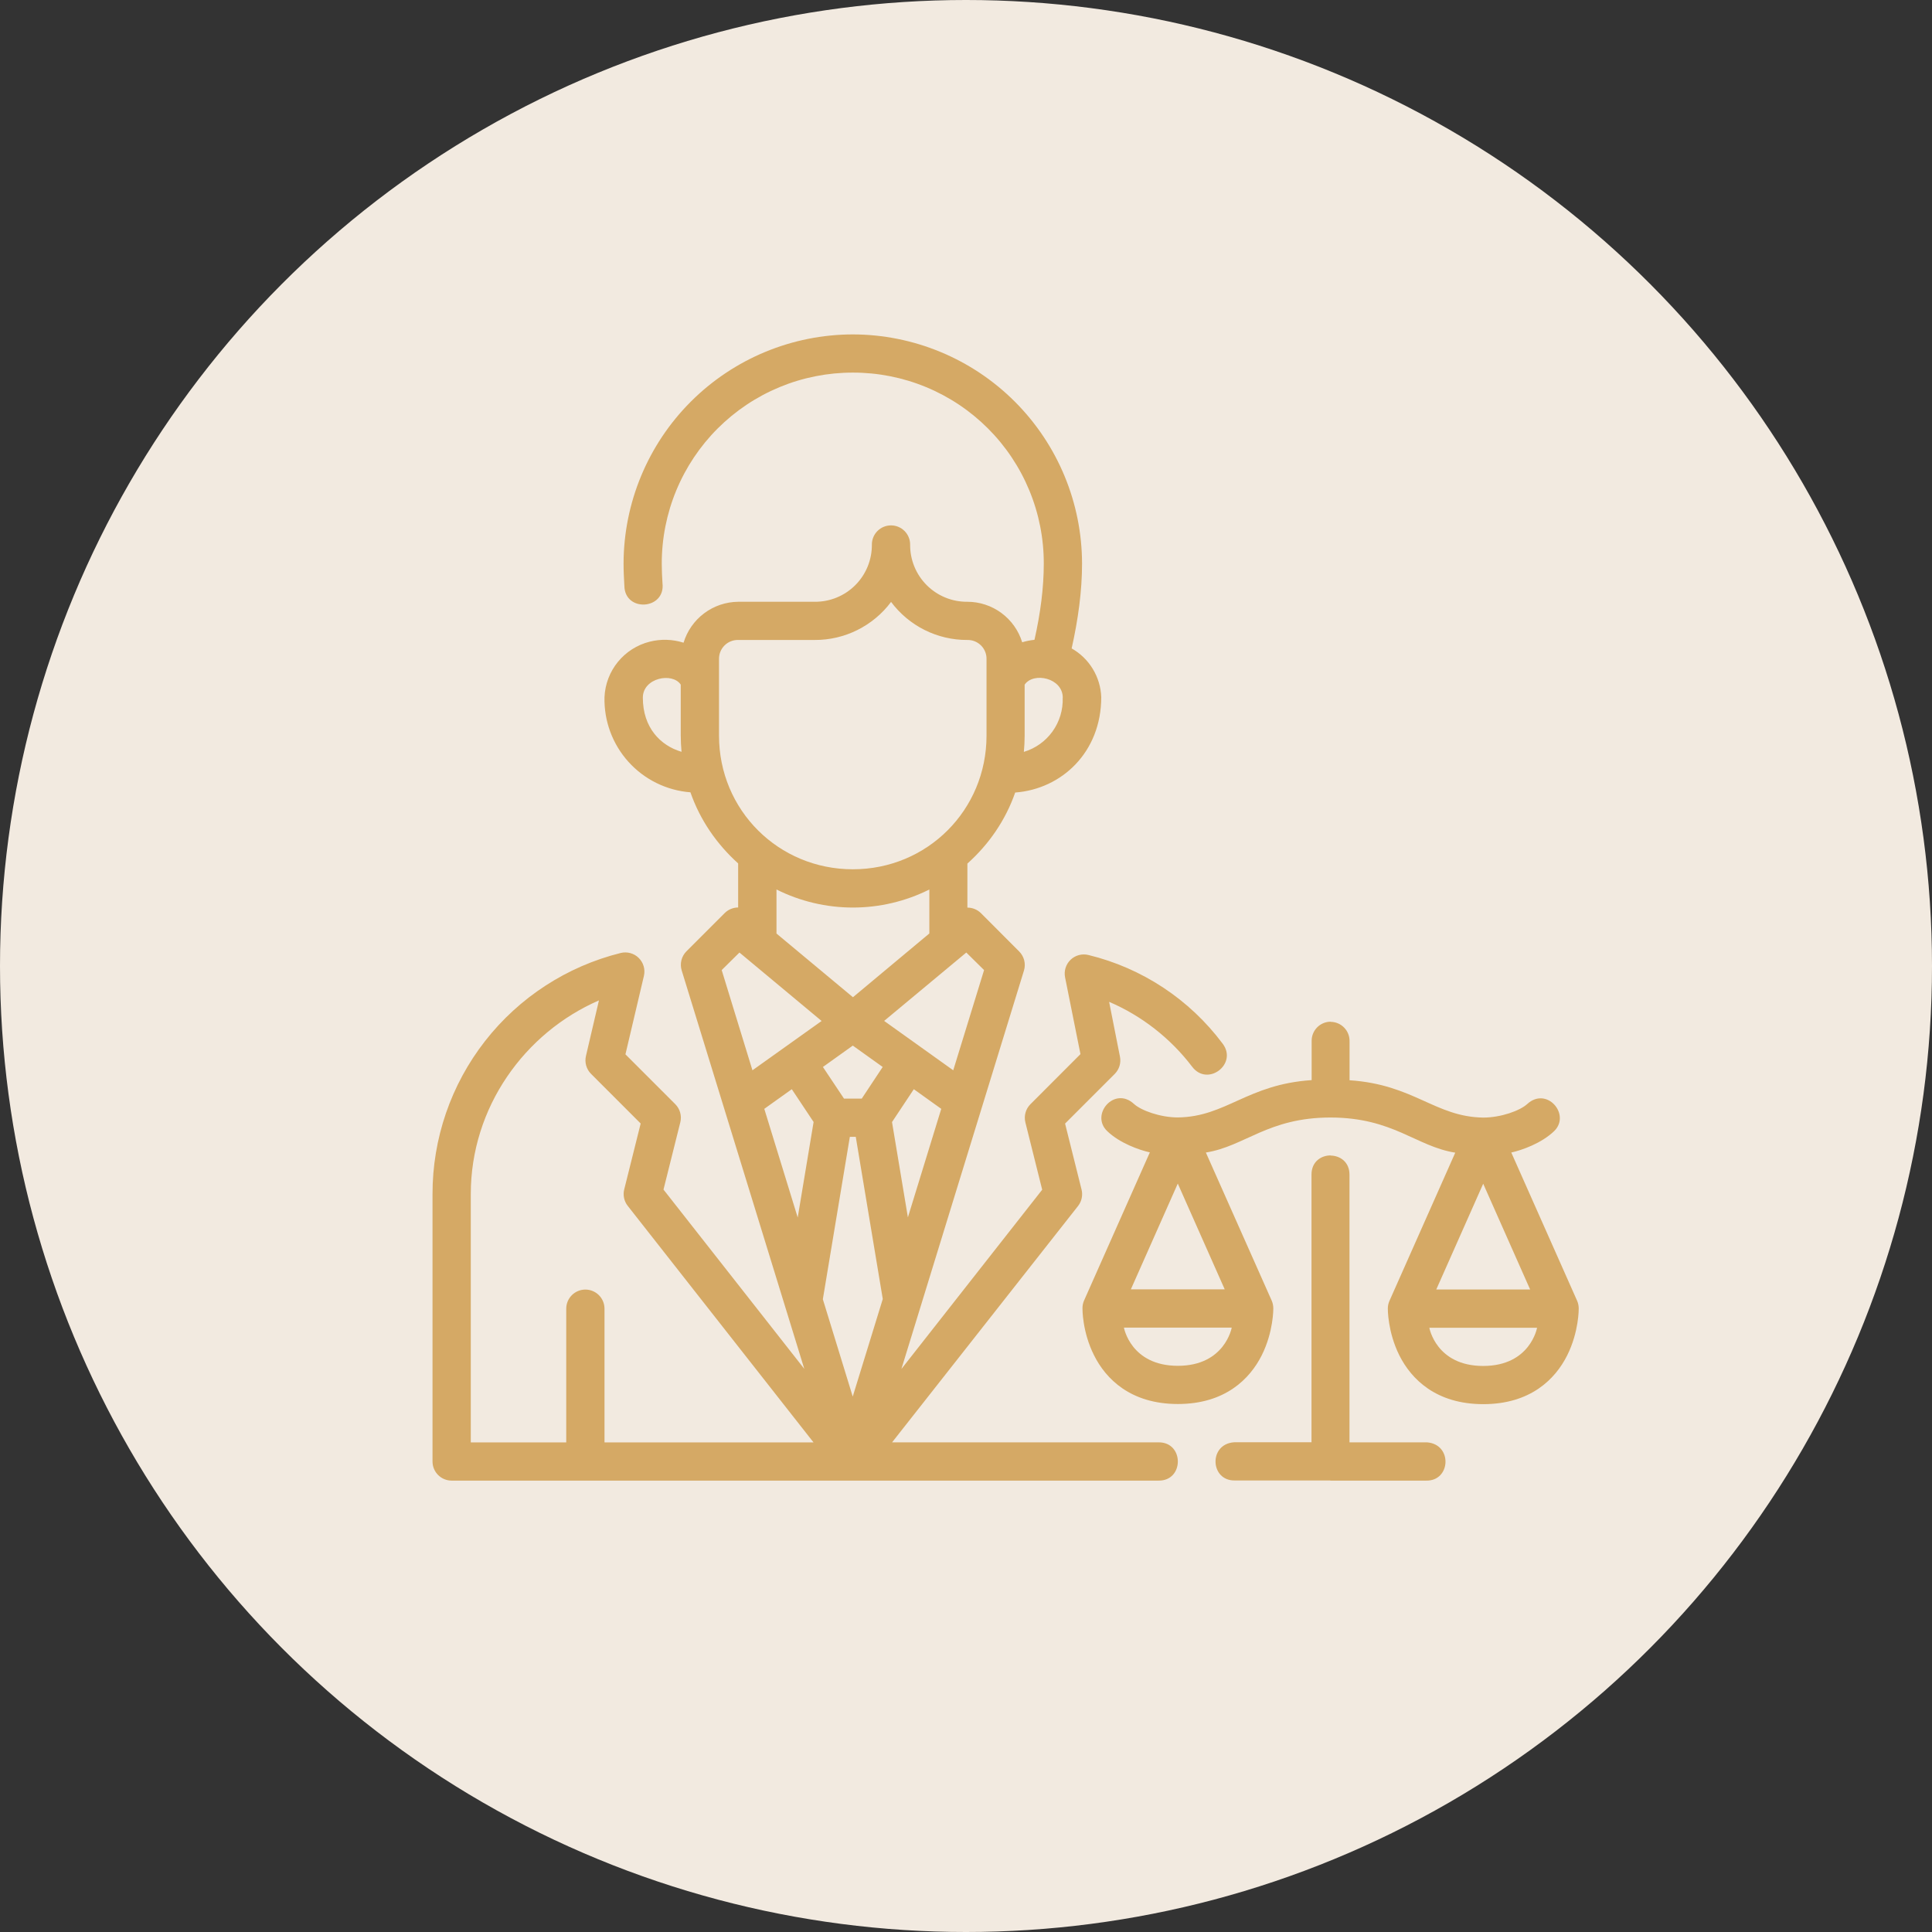 <?xml version="1.0" encoding="UTF-8"?> <svg xmlns="http://www.w3.org/2000/svg" width="1024" height="1024" viewBox="0 0 1024 1024" fill="none"><rect x="0" y="0" width="1024" height="1024" fill="#333333" stroke="none"/><g clip-path="url(#clip0_205_196)"><circle cx="512" cy="512" r="512" fill="#F2EAE0"></circle><path d="M452.005 177.244C419.79 177.295 388.909 190.117 366.132 212.901C343.356 235.684 330.543 266.569 330.503 298.785C330.503 302.65 330.694 306.477 330.924 310.38C331.038 324.654 352.813 323.277 351.129 309.079C350.891 305.64 350.764 302.194 350.747 298.746C350.732 285.442 353.342 272.264 358.427 259.97C363.513 247.675 370.975 236.505 380.384 227.099C389.794 217.692 400.967 210.235 413.264 205.154C425.56 200.073 438.738 197.468 452.043 197.488C465.346 197.468 478.522 200.075 490.814 205.16C503.107 210.245 514.274 217.707 523.675 227.119C533.077 236.531 540.526 247.707 545.597 260.005C550.668 272.303 553.26 285.482 553.225 298.785C553.225 311.298 551.503 324.96 548.289 339.12C546.082 339.336 543.903 339.772 541.783 340.421C539.868 334.203 536.01 328.762 530.775 324.898C525.541 321.034 519.205 318.95 512.699 318.952C508.705 318.988 504.745 318.227 501.049 316.714C497.353 315.201 493.996 312.967 491.174 310.141C488.352 307.316 486.122 303.956 484.613 300.258C483.105 296.56 482.349 292.599 482.39 288.605C482.39 285.916 481.322 283.336 479.42 281.434C477.518 279.533 474.939 278.464 472.249 278.464C469.56 278.464 466.98 279.533 465.078 281.434C463.176 283.336 462.108 285.916 462.108 288.605C462.149 292.602 461.392 296.566 459.881 300.267C458.371 303.967 456.137 307.329 453.311 310.155C450.485 312.981 447.123 315.215 443.423 316.726C439.722 318.236 435.758 318.993 431.761 318.952H391.235C384.73 319.016 378.416 321.155 373.212 325.058C368.008 328.961 364.186 334.424 362.304 340.65C356.477 338.792 350.245 338.607 344.318 340.115C337.709 341.779 331.812 345.529 327.504 350.81C323.195 356.091 320.704 362.62 320.4 369.428C320.068 382.081 324.608 394.378 333.083 403.779C341.558 413.179 353.32 418.966 365.939 419.943C371.067 434.676 379.907 447.419 391.235 457.637V480.981C388.561 480.999 385.965 482.071 384.079 483.966L363.796 504.248C362.508 505.55 361.596 507.177 361.158 508.956C360.72 510.735 360.772 512.599 361.309 514.351L426.289 725.516L351.665 630.496L360.582 594.83C361 593.133 360.974 591.358 360.504 589.675C360.035 587.992 359.139 586.459 357.903 585.224L331.498 558.819L341.294 517.221C341.683 515.535 341.634 513.777 341.152 512.115C340.669 510.454 339.77 508.943 338.538 507.727C337.307 506.511 335.785 505.63 334.117 505.169C332.45 504.707 330.691 504.68 329.01 505.09C300.489 512.181 275.165 528.623 257.081 551.791C238.998 574.958 229.197 603.517 229.244 632.907V774.615C229.244 780.24 233.798 784.756 239.385 784.756H614.034C627.696 784.947 627.696 764.321 614.034 764.474H472.823L571.403 639.183C572.353 637.964 573.013 636.545 573.332 635.033C573.65 633.521 573.618 631.956 573.24 630.457L564.514 595.518L590.843 569.19C592.018 568.009 592.884 566.557 593.365 564.961C593.846 563.366 593.926 561.677 593.598 560.044L587.858 530.998C604.964 538.307 620.348 550.209 631.905 565.439C640.095 576.155 656.129 563.947 648.054 553.193C630.524 529.71 605.352 513.077 576.875 506.161C575.215 505.753 573.479 505.771 571.828 506.214C570.177 506.656 568.664 507.509 567.431 508.693C566.198 509.876 565.284 511.352 564.774 512.984C564.264 514.615 564.175 516.349 564.514 518.025L572.666 558.704L546.146 585.262C544.909 586.497 544.013 588.03 543.544 589.713C543.075 591.396 543.048 593.172 543.467 594.868L552.383 630.572L477.76 725.593L542.74 514.351C543.259 512.598 543.295 510.737 542.844 508.966C542.392 507.194 541.471 505.577 540.176 504.286L519.932 484.004C518.986 483.062 517.864 482.317 516.629 481.811C515.394 481.305 514.072 481.049 512.737 481.057V457.714C524.103 447.534 532.943 434.791 538.071 420.057C562.677 418.221 583.687 398.742 583.687 369.467C583.487 364.186 581.94 359.045 579.194 354.531C576.448 350.017 572.594 346.279 567.997 343.674C571.441 328.366 573.507 313.174 573.507 298.823C573.487 266.604 560.687 235.709 537.916 212.917C515.145 190.124 484.224 177.295 452.005 177.244ZM472.287 319.029C476.976 325.318 483.075 330.418 490.093 333.921C497.112 337.424 504.855 339.231 512.699 339.196C514.044 339.165 515.382 339.407 516.631 339.907C517.88 340.407 519.015 341.156 519.967 342.108C520.918 343.059 521.667 344.194 522.167 345.443C522.668 346.692 522.91 348.03 522.878 349.376V389.902C522.878 429.318 491.498 460.737 452.043 460.737C412.589 460.737 381.094 429.357 381.094 389.902V349.376C381.062 348.034 381.303 346.699 381.801 345.452C382.299 344.206 383.044 343.073 383.992 342.122C384.939 341.171 386.069 340.421 387.314 339.919C388.559 339.416 389.893 339.17 391.235 339.196H431.799C439.65 339.237 447.4 337.433 454.426 333.93C461.452 330.427 467.595 325.323 472.287 319.029ZM360.811 362.884V389.902C360.811 392.772 360.964 395.642 361.232 398.474C349.943 395.145 340.72 385.578 340.72 369.773C340.72 359.249 356.41 356.187 360.811 362.884ZM563.252 369.849C563.476 376.232 561.576 382.508 557.85 387.695C554.124 392.882 548.783 396.687 542.663 398.512C542.938 395.65 543.079 392.777 543.084 389.902V362.884C547.753 355.996 563.29 359.287 563.29 369.811L563.252 369.849ZM492.57 471.452V494.758L452.082 528.549L411.555 494.796V471.452C424.132 477.743 438 481.018 452.062 481.018C466.125 481.018 479.993 477.743 492.57 471.452ZM391.924 504.86L435.473 541.139L398.812 567.276L382.51 514.16L391.924 504.86ZM512.163 504.86L521.577 514.16L505.237 567.276L468.614 541.101L512.163 504.86ZM317.453 530.232L310.565 559.699C310.174 561.373 310.215 563.118 310.683 564.771C311.152 566.425 312.033 567.932 313.244 569.151L339.572 595.48L330.847 630.419C330.474 631.912 330.446 633.469 330.764 634.974C331.083 636.479 331.739 637.892 332.684 639.106L431.187 764.512H320.4V693.639C320.4 690.949 319.331 688.37 317.43 686.468C315.528 684.566 312.948 683.498 310.259 683.498C307.569 683.498 304.99 684.566 303.088 686.468C301.186 688.37 300.118 690.949 300.118 693.639V764.512H249.527V632.868C249.527 586.908 278.075 547.338 317.453 530.232ZM771.317 610.941L736.416 689.544C735.851 690.835 735.564 692.23 735.574 693.639C735.574 693.639 735.421 705.846 741.697 718.398C747.973 730.912 761.1 744.23 786.165 744.23C811.269 744.23 824.357 730.912 830.633 718.398C836.909 705.846 836.756 693.639 836.756 693.639C836.77 692.233 836.496 690.84 835.953 689.544L801.014 610.864C806.677 609.601 817.01 605.966 823.707 599.537C832.738 590.811 819.803 575.619 809.433 585.186C805.682 588.63 795.579 592.342 786.165 592.342C760.602 591.959 749.428 574.815 715.292 572.557V551.854C715.312 550.527 715.071 549.21 714.582 547.976C714.093 546.743 713.366 545.617 712.442 544.665C711.518 543.713 710.415 542.952 709.197 542.425C707.979 541.899 706.669 541.618 705.342 541.598C705.228 541.598 705.189 541.522 705.151 541.522C703.824 541.542 702.514 541.823 701.296 542.349C700.078 542.875 698.976 543.636 698.052 544.589C697.128 545.541 696.4 546.666 695.911 547.9C695.422 549.133 695.181 550.451 695.201 551.778V572.481C661.027 574.739 649.891 591.921 624.328 592.266C614.914 592.266 604.773 588.554 601.023 585.109C590.69 575.542 577.755 590.735 586.787 599.46C593.445 605.889 603.778 609.525 609.442 610.788L574.502 689.467C573.966 690.764 573.705 692.159 573.737 693.562C573.737 693.562 573.546 705.77 579.86 718.322C586.098 730.836 599.224 744.153 624.29 744.153C649.356 744.153 662.482 730.836 668.758 718.322C675.034 705.77 674.881 693.562 674.881 693.562C674.894 692.157 674.621 690.764 674.077 689.467L639.138 610.864C659.841 607.573 672.011 592.342 705.151 592.304C738.445 592.342 750.537 607.65 771.317 610.941ZM452.005 554.188L467.848 565.516L456.75 582.277H447.336L436.162 565.516L452.005 554.188ZM419.668 577.303L431.225 594.676L422.806 645.306L405.088 587.712L419.668 577.303ZM484.342 577.303L498.884 587.712L481.204 645.229L472.785 594.715L484.342 577.303ZM450.436 602.56H453.574L467.886 688.511L451.967 740.211L436.124 688.626L450.436 602.56ZM705.228 612.395C700.176 612.395 695.125 615.762 695.125 622.498V764.435H654.101C640.439 765.354 641.357 785.024 654.598 784.679H705.113V784.756H755.818C769.021 785.1 769.978 765.43 756.278 764.474H715.254V622.574C715.254 615.877 710.279 612.548 705.304 612.471V612.395H705.228ZM624.251 627.319L649.126 683.383H599.377L624.251 627.319ZM786.127 627.396L811.002 683.459H761.253L786.127 627.396ZM595.703 703.665H652.838C652.838 703.665 649.241 723.909 624.29 723.909C599.3 723.909 595.703 703.665 595.703 703.665ZM757.579 703.742H814.675C814.675 703.742 811.116 723.986 786.127 723.986C761.138 723.986 757.579 703.742 757.579 703.742Z" fill="#D5A965"></path></g><defs><clipPath id="clip0_205_196"><rect width="1024" height="1024" fill="white"></rect></clipPath></defs></svg> 